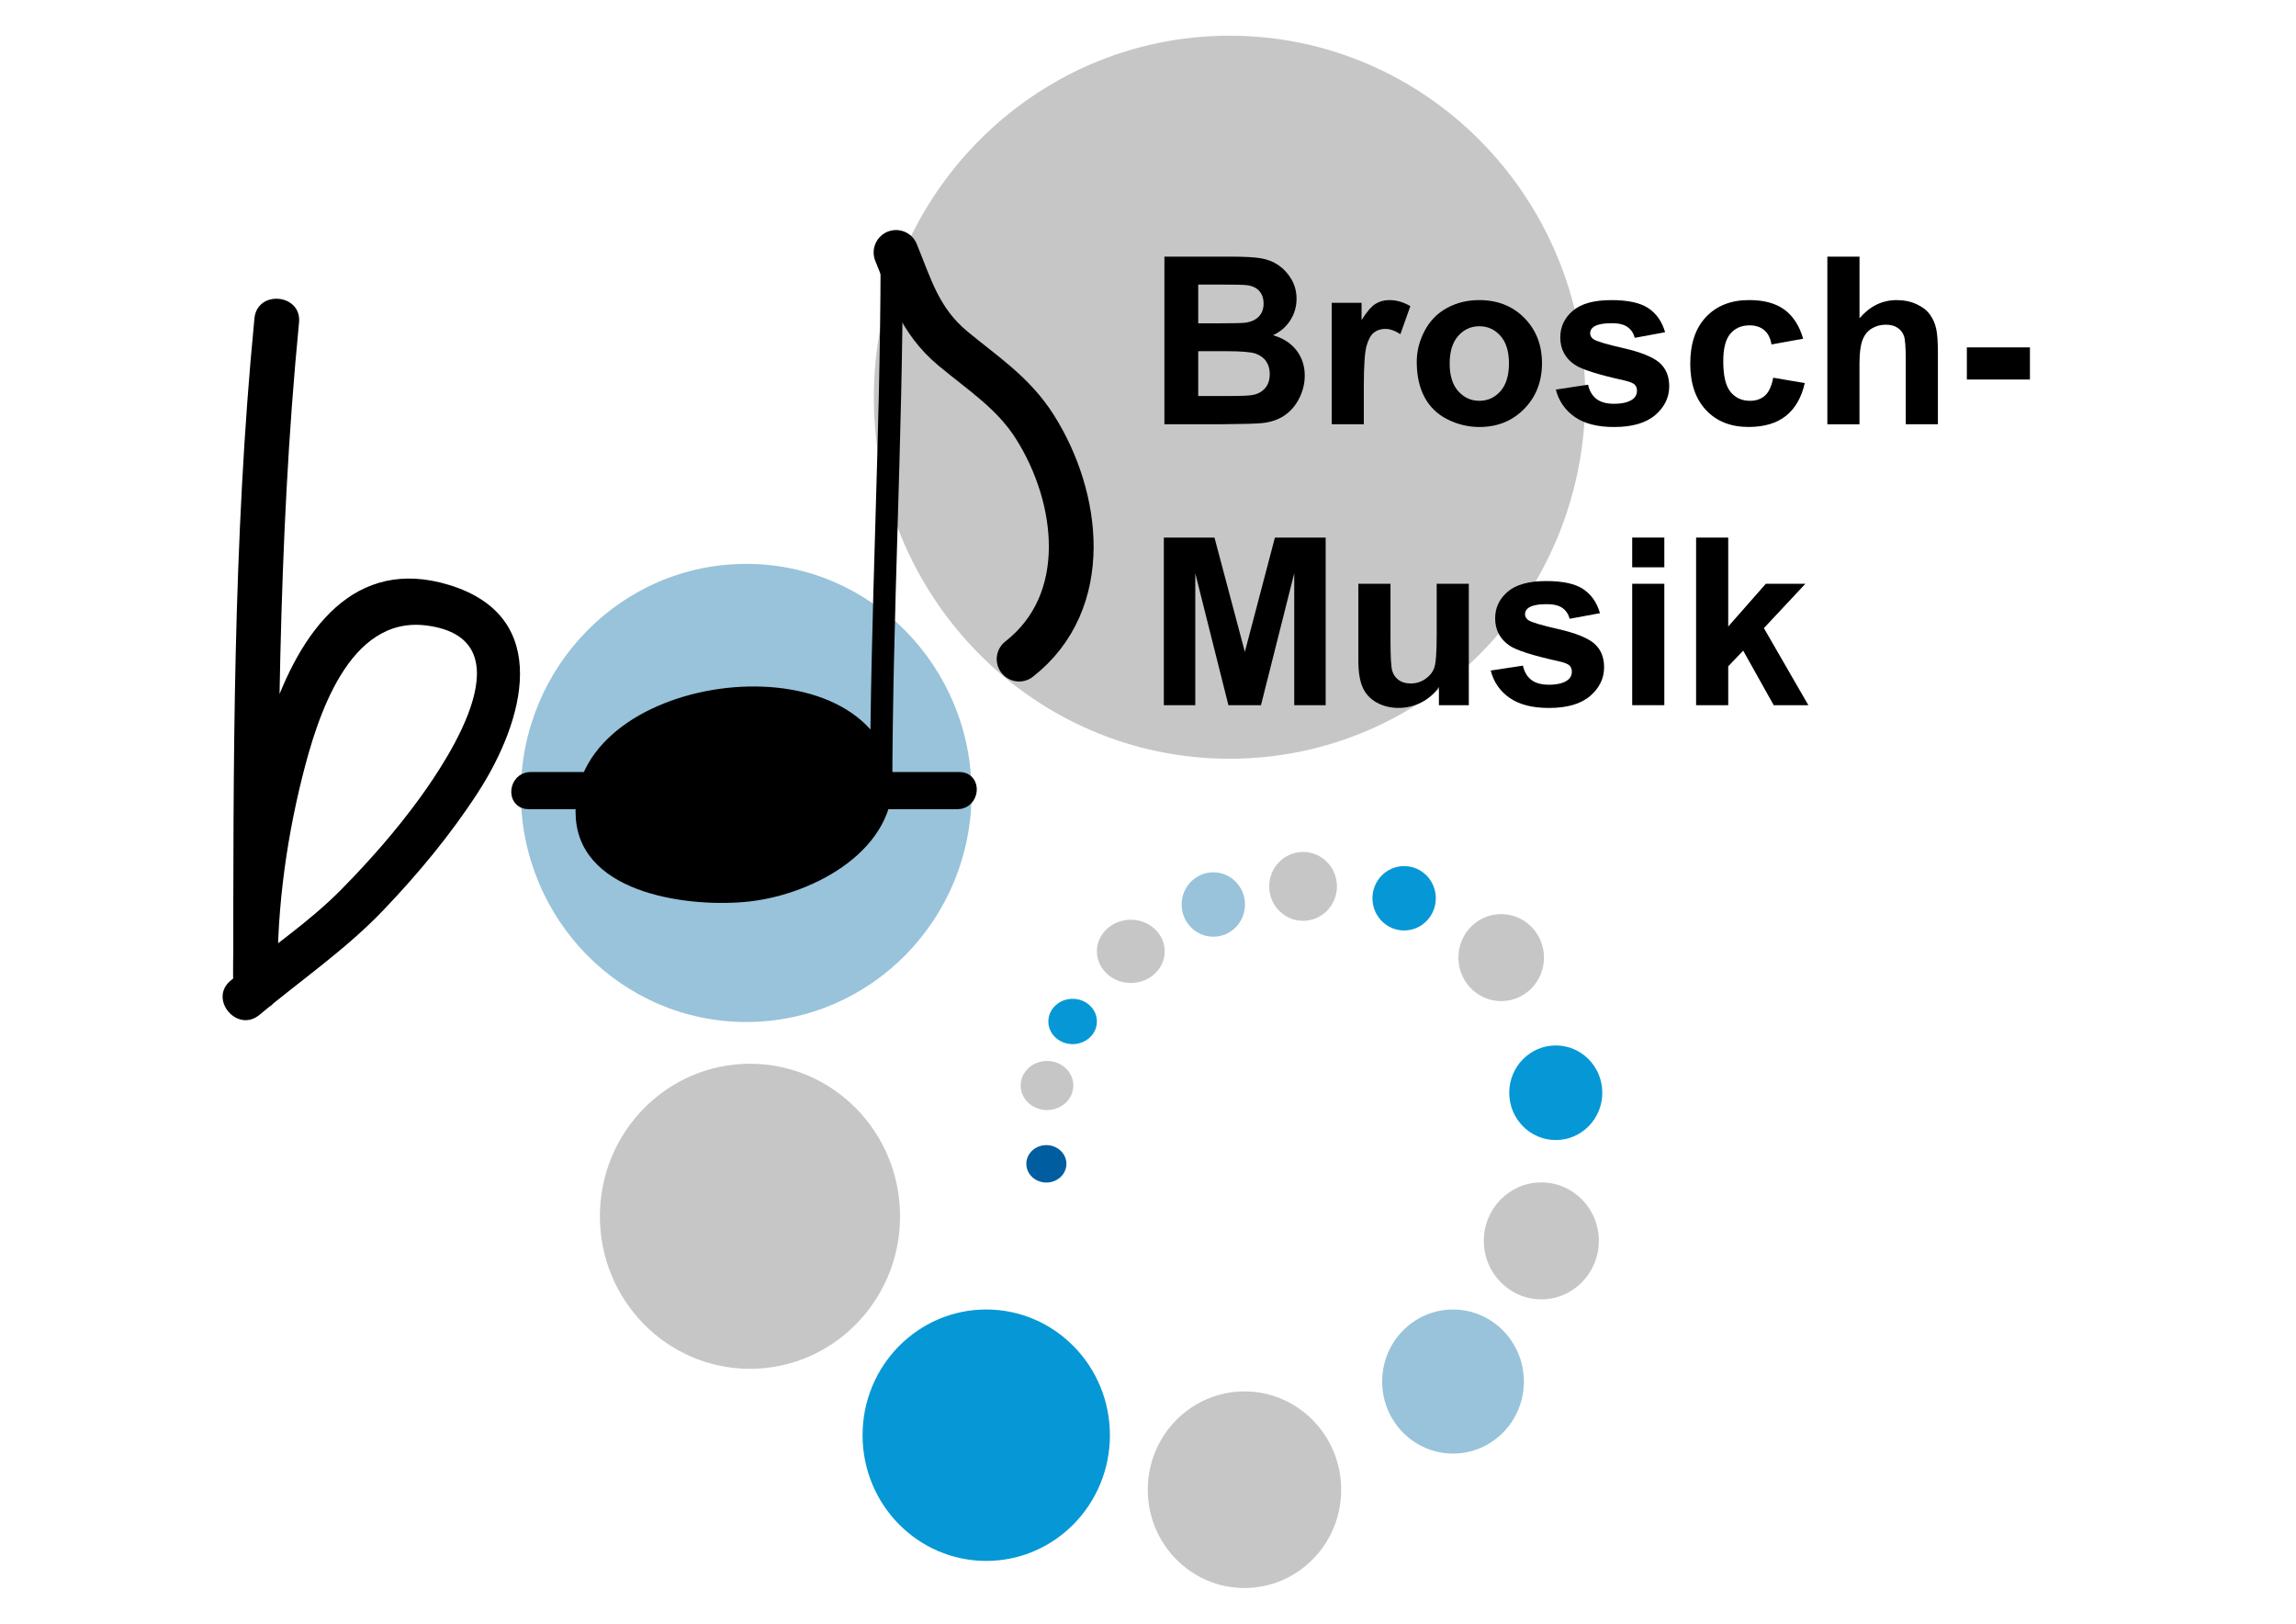 <?xml version="1.0" encoding="utf-8"?>
<!-- Generator: Adobe Illustrator 25.4.1, SVG Export Plug-In . SVG Version: 6.00 Build 0)  -->
<svg version="1.1" id="Ebene_1" xmlns="http://www.w3.org/2000/svg" xmlns:xlink="http://www.w3.org/1999/xlink" x="0px" y="0px"
	 viewBox="0 0 841.89 595.28" style="enable-background:new 0 0 841.89 595.28;" xml:space="preserve">
<style type="text/css">
	.st0{clip-path:url(#SVGID_00000075130402235405525950000012858106814207108758_);fill:#C6C6C6;}
	.st1{clip-path:url(#SVGID_00000075130402235405525950000012858106814207108758_);fill:#98C3DA;}
	.st2{clip-path:url(#SVGID_00000075130402235405525950000012858106814207108758_);fill:#0698D6;}
	.st3{clip-path:url(#SVGID_00000075130402235405525950000012858106814207108758_);fill:#005EA0;}
	.st4{clip-path:url(#SVGID_00000075130402235405525950000012858106814207108758_);}
	
		.st5{clip-path:url(#SVGID_00000075130402235405525950000012858106814207108758_);fill:none;stroke:#000000;stroke-width:5.471;stroke-miterlimit:10;}
	
		.st6{clip-path:url(#SVGID_00000075130402235405525950000012858106814207108758_);fill:none;stroke:#000000;stroke-width:16.414;stroke-linecap:round;}
</style>
<g>
	<defs>
		<rect id="SVGID_1_" x="81.61" y="13.09" width="678.66" height="569.1"/>
	</defs>
	<clipPath id="SVGID_00000041267911791383046810000007947796220295681421_">
		<use xlink:href="#SVGID_1_"  style="overflow:visible;"/>
	</clipPath>
	<path style="clip-path:url(#SVGID_00000041267911791383046810000007947796220295681421_);fill:#C6C6C6;" d="M450.85,278.17
		c72.04,0,130.43-59.34,130.43-132.54c0-73.2-58.4-132.54-130.43-132.54c-72.04,0-130.43,59.34-130.43,132.54
		C320.41,218.83,378.81,278.17,450.85,278.17"/>
	<path style="clip-path:url(#SVGID_00000041267911791383046810000007947796220295681421_);fill:#98C3DA;" d="M273.62,374.68
		c45.64,0,82.64-37.59,82.64-83.97s-37-83.98-82.64-83.98c-45.64,0-82.64,37.6-82.64,83.98S227.98,374.68,273.62,374.68"/>
	<path style="clip-path:url(#SVGID_00000041267911791383046810000007947796220295681421_);fill:#C6C6C6;" d="M275,501.83
		c30.39,0,55.03-25.04,55.03-55.92c0-30.88-24.64-55.92-55.03-55.92c-30.39,0-55.03,25.04-55.03,55.92
		C219.97,476.8,244.61,501.83,275,501.83"/>
	<path style="clip-path:url(#SVGID_00000041267911791383046810000007947796220295681421_);fill:#0698D6;" d="M570.47,417.96
		c9.42,0,17.06-7.76,17.06-17.34c0-9.58-7.64-17.34-17.06-17.34s-17.07,7.77-17.07,17.34C553.4,410.2,561.04,417.96,570.47,417.96"
		/>
	<path style="clip-path:url(#SVGID_00000041267911791383046810000007947796220295681421_);fill:#C6C6C6;" d="M565.17,476.36
		c11.65,0,21.09-9.6,21.09-21.44c0-11.84-9.44-21.43-21.09-21.43c-11.65,0-21.09,9.6-21.09,21.43
		C544.08,466.77,553.52,476.36,565.17,476.36"/>
	<path style="clip-path:url(#SVGID_00000041267911791383046810000007947796220295681421_);fill:#0698D6;" d="M361.63,572.26
		c25.05,0,45.35-20.63,45.35-46.09s-20.31-46.09-45.35-46.09c-25.05,0-45.35,20.64-45.35,46.09S336.58,572.26,361.63,572.26"/>
	<path style="clip-path:url(#SVGID_00000041267911791383046810000007947796220295681421_);fill:#C6C6C6;" d="M456.32,582.19
		c19.59,0,35.46-16.14,35.46-36.04s-15.88-36.04-35.46-36.04c-19.58,0-35.46,16.14-35.46,36.04S436.73,582.19,456.32,582.19"/>
	<path style="clip-path:url(#SVGID_00000041267911791383046810000007947796220295681421_);fill:#98C3DA;" d="M532.79,532.9
		c14.35,0,25.98-11.82,25.98-26.4c0-14.58-11.64-26.41-25.98-26.41c-14.35,0-25.98,11.82-25.98,26.41
		C506.8,521.08,518.44,532.9,532.79,532.9"/>
	<path style="clip-path:url(#SVGID_00000041267911791383046810000007947796220295681421_);fill:#C6C6C6;" d="M550.45,367.02
		c8.67,0,15.69-7.14,15.69-15.95c0-8.81-7.03-15.95-15.69-15.95c-8.67,0-15.69,7.14-15.69,15.95
		C534.76,359.88,541.79,367.02,550.45,367.02"/>
	<path style="clip-path:url(#SVGID_00000041267911791383046810000007947796220295681421_);fill:#0698D6;" d="M514.86,341.13
		c6.41,0,11.62-5.29,11.62-11.81c0-6.52-5.2-11.8-11.62-11.8c-6.42,0-11.62,5.29-11.62,11.8
		C503.24,335.84,508.44,341.13,514.86,341.13"/>
	<path style="clip-path:url(#SVGID_00000041267911791383046810000007947796220295681421_);fill:#C6C6C6;" d="M477.81,337.59
		c6.86,0,12.42-5.65,12.42-12.62c0-6.98-5.56-12.63-12.42-12.63c-6.86,0-12.43,5.65-12.43,12.63
		C465.38,331.94,470.94,337.59,477.81,337.59"/>
	<path style="clip-path:url(#SVGID_00000041267911791383046810000007947796220295681421_);fill:#98C3DA;" d="M444.9,343.41
		c6.41,0,11.61-5.28,11.61-11.8c0-6.52-5.2-11.8-11.61-11.8c-6.42,0-11.62,5.29-11.62,11.8
		C433.28,338.12,438.48,343.41,444.9,343.41"/>
	<path style="clip-path:url(#SVGID_00000041267911791383046810000007947796220295681421_);fill:#C6C6C6;" d="M414.64,360.37
		c6.86,0,12.43-5.19,12.43-11.59c0-6.4-5.56-11.59-12.43-11.59c-6.86,0-12.43,5.19-12.43,11.59
		C402.22,355.18,407.78,360.37,414.64,360.37"/>
	<path style="clip-path:url(#SVGID_00000041267911791383046810000007947796220295681421_);fill:#0698D6;" d="M393.31,382.8
		c4.92,0,8.9-3.72,8.9-8.31c0-4.59-3.99-8.31-8.9-8.31c-4.92,0-8.91,3.72-8.91,8.31C384.41,379.08,388.39,382.8,393.31,382.8"/>
	<path style="clip-path:url(#SVGID_00000041267911791383046810000007947796220295681421_);fill:#C6C6C6;" d="M383.91,406.97
		c5.33,0,9.65-4.03,9.65-9c0-4.97-4.32-9-9.65-9c-5.33,0-9.65,4.03-9.65,9C374.26,402.94,378.58,406.97,383.91,406.97"/>
	<path style="clip-path:url(#SVGID_00000041267911791383046810000007947796220295681421_);fill:#005EA0;" d="M383.68,433.54
		c4.06,0,7.35-3.07,7.35-6.86c0-3.78-3.29-6.86-7.35-6.86c-4.06,0-7.35,3.07-7.35,6.86C376.33,430.47,379.62,433.54,383.68,433.54"
		/>
	<path style="clip-path:url(#SVGID_00000041267911791383046810000007947796220295681421_);" d="M93.3,116.69
		c-7.93,81.3-7.76,163.13-7.76,244.73c5.45,0.52,10.9,1.03,16.34,1.55c-0.76-26.01,2.64-52.88,8.94-78.06
		c5.41-21.63,16.9-59.3,45.59-55.59c36.99,4.77,8.9,47.58-2.56,63.36c-8.57,11.79-18.26,22.79-28.46,33.18
		c-12.46,12.69-27.28,22.29-40.86,33.67c-8.11,6.8,2.49,19.33,10.62,12.52c15.34-12.86,31.5-23.82,45.38-38.33
		c12.75-13.33,24.61-27.6,34.66-43.09c16.89-26.02,27.94-64.51-10.62-76.21c-68.65-20.83-80.25,105.02-79.02,146.99
		c0.3,10.36,16.34,12.23,16.34,1.55c0-81.61-0.18-163.43,7.76-244.73C110.67,107.69,94.32,106.17,93.3,116.69z"/>
	<path style="clip-path:url(#SVGID_00000041267911791383046810000007947796220295681421_);" d="M322.89,95.93
		c-0.1,64.54-3.78,129.01-3.88,193.55c-0.01,5.26,8.16,6.06,8.17,0.77c0.1-64.54,3.78-129.01,3.88-193.55
		C331.07,91.45,322.9,90.64,322.89,95.93"/>
	<path style="clip-path:url(#SVGID_00000041267911791383046810000007947796220295681421_);" d="M323.26,284.51
		c2.61,19.09-19.47,37.87-49.31,41.95c-29.84,4.08-56.15-8.09-58.76-27.17c-2.61-19.08,19.47-37.86,49.31-41.95
		C294.34,253.26,320.65,265.43,323.26,284.51"/>
	<path style="clip-path:url(#SVGID_00000041267911791383046810000007947796220295681421_);" d="M319.22,285.23
		c3.07,42.08-91.65,54.71-99.99,13.35c-4.6-22.8,29.9-34.57,45.98-37.19C283.85,258.34,314.72,262.9,319.22,285.23
		c1.04,5.18,9.13,3.76,8.08-1.43c-10.49-52.01-120.02-36.73-116.16,16.21c2.07,28.3,42.79,32.79,63.52,30.5
		c23.87-2.64,54.66-19.07,52.64-46.7C326.92,278.52,318.84,280,319.22,285.23"/>
	<path style="clip-path:url(#SVGID_00000041267911791383046810000007947796220295681421_);" d="M351.85,285.76H194.56
		c-5.25,0-6.06,8.17-0.77,8.17h157.29C356.33,293.94,357.13,285.76,351.85,285.76"/>
	
		<path style="clip-path:url(#SVGID_00000041267911791383046810000007947796220295681421_);fill:none;stroke:#000000;stroke-width:5.471;stroke-miterlimit:10;" d="
		M351.85,285.76H194.56c-5.25,0-6.06,8.17-0.77,8.17h157.29C356.33,293.94,357.13,285.76,351.85,285.76z"/>
	
		<path style="clip-path:url(#SVGID_00000041267911791383046810000007947796220295681421_);fill:none;stroke:#000000;stroke-width:16.414;stroke-linecap:round;" d="
		M328.55,92.55c5.18,12.51,8.4,24.85,20.86,35.22c11.06,9.2,22.11,16.19,30.05,28.73c16.31,25.76,21.18,64.06-5.78,85.14"/>
	<g style="clip-path:url(#SVGID_00000041267911791383046810000007947796220295681421_);">
		<path d="M426.96,94.09h24.56c4.86,0,8.49,0.2,10.88,0.61c2.39,0.41,4.53,1.25,6.41,2.54s3.46,3,4.71,5.13
			c1.26,2.14,1.89,4.53,1.89,7.19c0,2.88-0.78,5.52-2.33,7.92s-3.65,4.21-6.31,5.41c3.74,1.09,6.62,2.95,8.63,5.57
			c2.01,2.63,3.02,5.71,3.02,9.26c0,2.79-0.65,5.51-1.95,8.15c-1.3,2.64-3.07,4.75-5.32,6.33c-2.25,1.58-5.02,2.55-8.32,2.91
			c-2.07,0.22-7.06,0.36-14.96,0.42h-20.91V94.09z M439.36,104.32v14.21h8.13c4.83,0,7.84-0.07,9.01-0.21
			c2.12-0.25,3.79-0.98,5.01-2.2c1.21-1.22,1.82-2.81,1.82-4.8c0-1.9-0.52-3.44-1.57-4.63c-1.05-1.19-2.61-1.91-4.67-2.16
			c-1.23-0.14-4.76-0.21-10.6-0.21H439.36z M439.36,128.75v16.43h11.48c4.47,0,7.31-0.13,8.51-0.38c1.84-0.34,3.35-1.15,4.5-2.45
			s1.74-3.04,1.74-5.22c0-1.84-0.45-3.41-1.34-4.69c-0.89-1.29-2.19-2.22-3.88-2.81s-5.36-0.88-11-0.88H439.36z"/>
		<path d="M500.09,155.53h-11.78v-44.51h10.94v6.33c1.87-2.99,3.55-4.96,5.05-5.91c1.49-0.95,3.19-1.42,5.09-1.42
			c2.68,0,5.27,0.74,7.75,2.22l-3.65,10.27c-1.98-1.28-3.83-1.93-5.53-1.93c-1.65,0-3.04,0.45-4.19,1.36
			c-1.15,0.91-2.05,2.55-2.7,4.92c-0.66,2.38-0.99,7.35-0.99,14.92V155.53z"/>
		<path d="M519.49,132.65c0-3.91,0.96-7.7,2.89-11.36c1.93-3.66,4.66-6.45,8.19-8.38c3.53-1.93,7.48-2.89,11.84-2.89
			c6.73,0,12.25,2.19,16.55,6.56c4.3,4.37,6.45,9.9,6.45,16.58c0,6.73-2.17,12.31-6.52,16.74c-4.34,4.43-9.81,6.64-16.41,6.64
			c-4.08,0-7.97-0.92-11.67-2.77c-3.7-1.84-6.52-4.55-8.44-8.11C520.46,142.1,519.49,137.76,519.49,132.65z M531.56,133.28
			c0,4.42,1.05,7.79,3.14,10.14c2.1,2.35,4.68,3.52,7.75,3.52c3.07,0,5.65-1.17,7.73-3.52c2.08-2.35,3.12-5.76,3.12-10.23
			c0-4.36-1.04-7.71-3.12-10.06c-2.08-2.35-4.66-3.52-7.73-3.52c-3.07,0-5.66,1.17-7.75,3.52
			C532.61,125.48,531.56,128.86,531.56,133.28z"/>
		<path d="M570.49,142.83l11.82-1.8c0.5,2.29,1.52,4.03,3.06,5.22c1.54,1.19,3.69,1.78,6.45,1.78c3.04,0,5.34-0.56,6.87-1.68
			c1.03-0.78,1.55-1.83,1.55-3.14c0-0.89-0.28-1.63-0.84-2.22c-0.59-0.56-1.9-1.08-3.94-1.55c-9.5-2.1-15.52-4.01-18.06-5.74
			c-3.52-2.4-5.28-5.74-5.28-10.02c0-3.86,1.52-7.1,4.57-9.72c3.04-2.63,7.77-3.94,14.17-3.94c6.09,0,10.62,0.99,13.58,2.98
			c2.96,1.98,5,4.92,6.12,8.8l-11.11,2.05c-0.48-1.73-1.38-3.06-2.7-3.98c-1.33-0.92-3.22-1.38-5.68-1.38c-3.1,0-5.32,0.43-6.66,1.3
			c-0.89,0.62-1.34,1.41-1.34,2.39c0,0.84,0.39,1.55,1.17,2.14c1.06,0.78,4.73,1.89,11,3.31c6.27,1.42,10.65,3.17,13.14,5.24
			c2.46,2.1,3.69,5.02,3.69,8.76c0,4.08-1.71,7.59-5.11,10.52c-3.41,2.93-8.45,4.4-15.13,4.4c-6.06,0-10.86-1.23-14.4-3.69
			C573.9,150.39,571.58,147.05,570.49,142.83z"/>
		<path d="M661.18,124.18l-11.61,2.1c-0.39-2.32-1.28-4.07-2.66-5.24s-3.18-1.76-5.39-1.76c-2.93,0-5.27,1.01-7.02,3.04
			c-1.75,2.03-2.62,5.41-2.62,10.16c0,5.28,0.89,9.01,2.66,11.19c1.77,2.18,4.16,3.27,7.15,3.27c2.23,0,4.07-0.64,5.49-1.91
			c1.42-1.27,2.43-3.46,3.02-6.56l11.57,1.97c-1.2,5.31-3.51,9.32-6.92,12.03c-3.41,2.71-7.98,4.06-13.7,4.06
			c-6.51,0-11.7-2.05-15.57-6.16s-5.8-9.79-5.8-17.06c0-7.35,1.94-13.07,5.83-17.16c3.88-4.09,9.14-6.14,15.76-6.14
			c5.42,0,9.73,1.17,12.93,3.5C657.49,115.85,659.79,119.41,661.18,124.18z"/>
		<path d="M681.84,94.09v22.59c3.8-4.44,8.34-6.66,13.62-6.66c2.71,0,5.15,0.5,7.33,1.51c2.18,1.01,3.82,2.29,4.92,3.86
			c1.1,1.56,1.86,3.3,2.26,5.2c0.41,1.9,0.61,4.85,0.61,8.84v26.11h-11.78v-23.51c0-4.67-0.22-7.63-0.67-8.88
			c-0.45-1.26-1.24-2.26-2.37-3c-1.13-0.74-2.55-1.11-4.25-1.11c-1.96,0-3.7,0.48-5.24,1.43s-2.66,2.38-3.37,4.3
			c-0.71,1.91-1.07,4.74-1.07,8.49v22.3h-11.78V94.09H681.84z"/>
		<path d="M721.2,139.14v-11.78h23.13v11.78H721.2z"/>
	</g>
	<g style="clip-path:url(#SVGID_00000041267911791383046810000007947796220295681421_);">
		<path d="M426.75,258.53v-61.44h18.57L456.46,239l11.02-41.91h18.61v61.44h-11.52v-48.36l-12.2,48.36h-11.94l-12.15-48.36v48.36
			H426.75z"/>
		<path d="M527.62,258.53v-6.66c-1.62,2.38-3.75,4.25-6.39,5.62s-5.43,2.05-8.36,2.05c-2.99,0-5.67-0.66-8.05-1.97
			c-2.38-1.31-4.09-3.16-5.15-5.53c-1.06-2.37-1.59-5.66-1.59-9.85v-28.16h11.78v20.45c0,6.26,0.22,10.09,0.65,11.5
			c0.43,1.41,1.22,2.53,2.37,3.35c1.14,0.82,2.6,1.24,4.36,1.24c2.01,0,3.81-0.55,5.41-1.66c1.59-1.1,2.68-2.47,3.27-4.11
			s0.88-5.64,0.88-12.01v-18.77h11.78v44.51H527.62z"/>
		<path d="M546.61,245.83l11.82-1.8c0.5,2.29,1.52,4.03,3.06,5.22c1.54,1.19,3.69,1.78,6.45,1.78c3.04,0,5.34-0.56,6.87-1.68
			c1.03-0.78,1.55-1.83,1.55-3.14c0-0.89-0.28-1.63-0.84-2.22c-0.59-0.56-1.9-1.08-3.94-1.55c-9.5-2.1-15.52-4.01-18.06-5.74
			c-3.52-2.4-5.28-5.74-5.28-10.02c0-3.86,1.52-7.1,4.57-9.72c3.04-2.63,7.77-3.94,14.17-3.94c6.09,0,10.62,0.99,13.58,2.98
			c2.96,1.98,5,4.92,6.12,8.8l-11.11,2.05c-0.48-1.73-1.38-3.06-2.7-3.98c-1.33-0.92-3.22-1.38-5.68-1.38c-3.1,0-5.32,0.43-6.66,1.3
			c-0.89,0.62-1.34,1.41-1.34,2.39c0,0.84,0.39,1.55,1.17,2.14c1.06,0.78,4.73,1.89,11,3.31c6.27,1.42,10.65,3.17,13.14,5.24
			c2.46,2.1,3.69,5.02,3.69,8.76c0,4.08-1.71,7.59-5.11,10.52c-3.41,2.93-8.45,4.4-15.13,4.4c-6.06,0-10.86-1.23-14.4-3.69
			C550.01,253.39,547.7,250.05,546.61,245.83z"/>
		<path d="M598.49,207.98v-10.9h11.78v10.9H598.49z M598.49,258.53v-44.51h11.78v44.51H598.49z"/>
		<path d="M621.92,258.53v-61.44h11.78v32.6l13.79-15.67h14.5l-15.21,16.26l16.3,28.25h-12.7l-11.19-19.99l-5.49,5.74v14.25H621.92z
			"/>
	</g>
</g>
<g>
</g>
<g>
</g>
<g>
</g>
<g>
</g>
<g>
</g>
<g>
</g>
</svg>
